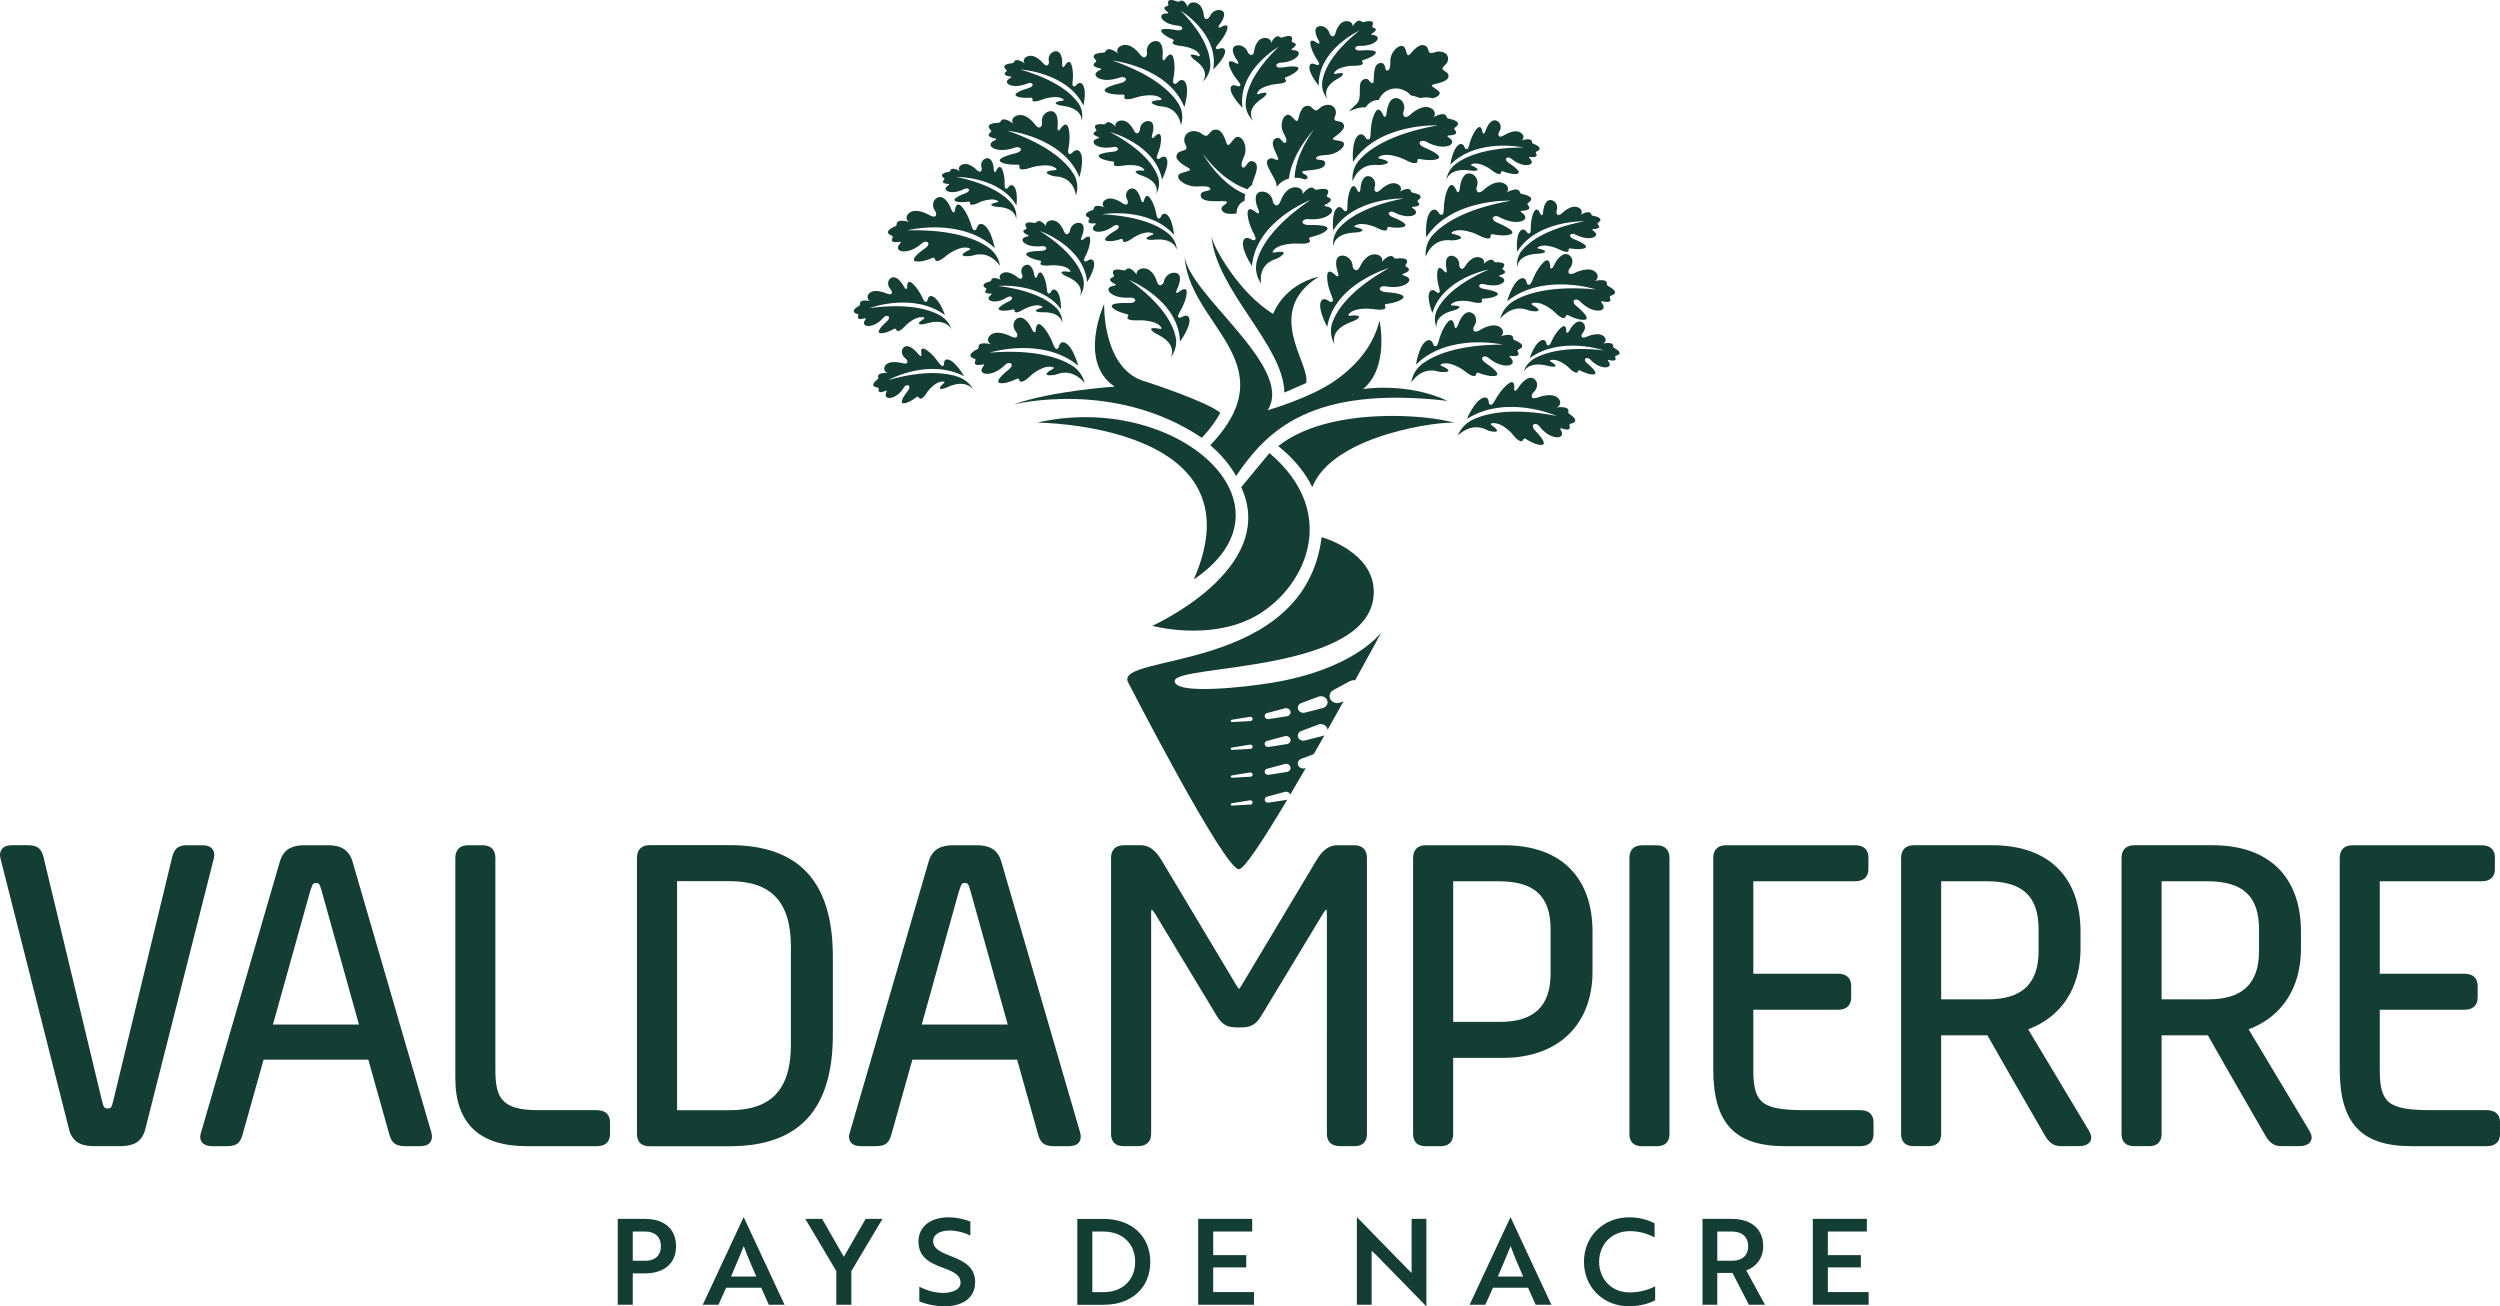 <?xml version="1.0" encoding="UTF-8"?> <svg xmlns="http://www.w3.org/2000/svg" xmlns:cc="http://creativecommons.org/ns#" xmlns:dc="http://purl.org/dc/elements/1.1/" xmlns:rdf="http://www.w3.org/1999/02/22-rdf-syntax-ns#" width="310.63mm" height="162.31mm" version="1.1" viewBox="0 0 310.63 162.31"><g transform="translate(35.874 -85.911)"><g fill="#143d33"><path d="m44.348 242.56h-1.6v-3.631h1.526c1.2 0 1.971 0.637 1.971 1.823 0 1.17-0.741 1.808-1.897 1.808m-0.089-5.201h-3.379v10.669h1.867v-3.897h1.511c2.371 0 3.868-1.215 3.868-3.378 0-2.178-1.496-3.393-3.868-3.393"></path><path d="m54.957 244.52c0.578-1.304 1.126-2.668 1.585-3.779 0.445 1.215 0.948 2.415 1.556 3.779zm1.541-7.321-5.053 10.832h1.956l0.949-2.119h4.356l0.948 2.119h1.956l-5.053-10.832z"></path><path d="m68.973 242.07-2.697-4.712h-2.089l3.853 6.49v4.179h1.867v-4.179l3.868-6.49h-2.089z"></path><path d="m82.264 241.98c-1.63-0.593-2.193-1.097-2.193-1.852 0-0.815 0.815-1.319 2.03-1.319 0.963 0 1.986 0.296 2.593 0.637v-1.748c-0.637-0.267-1.659-0.533-2.726-0.533-2.164 0-3.72 1.126-3.72 2.993 0 1.734 1.038 2.564 2.994 3.26 1.63 0.578 2.237 1.038 2.237 1.882 0 0.578-0.459 0.963-1.215 1.141-0.311 0.089-0.682 0.118-1.067 0.118-1.067-0.029-2.09-0.385-2.845-0.77v1.822c0.741 0.311 1.897 0.608 3.126 0.608 2.386 0 3.809-1.126 3.809-2.993 0-1.689-1.067-2.519-3.023-3.245"></path><path d="m101.26 246.46h-1.408v-7.528h1.363c2.43 0 3.956 1.571 3.956 3.764 0 2.208-1.526 3.764-3.912 3.764m-0.03-9.098h-3.245v10.669h3.29c3.512 0 5.779-2.164 5.779-5.335 0-3.156-2.297-5.334-5.824-5.334"></path><path d="m114.87 243.39h4.105v-1.526h-4.105v-2.934h4.845v-1.571h-6.712v10.669h6.935v-1.571h-5.068z"></path><path d="m139.52 244.07-0.519-0.504-6.223-6.372h-0.059v10.832h1.837v-6.698c0.178 0.148 0.356 0.326 0.519 0.474l6.239 6.387h0.044v-10.832h-1.837z"></path><path d="m150.24 244.52c0.578-1.304 1.126-2.668 1.586-3.779 0.445 1.215 0.949 2.415 1.555 3.779zm1.541-7.321-5.053 10.832h1.956l0.948-2.119h4.356l0.948 2.119h1.956l-5.053-10.832z"></path><path d="m162.82 242.69c0-2.148 1.541-3.808 3.837-3.808 1.333 0 2.386 0.43 3.053 0.77v-1.733c-0.445-0.252-1.585-0.756-3.127-0.756-3.26 0-5.646 2.385-5.646 5.527 0 3.156 2.386 5.527 5.601 5.527 1.586 0 2.801-0.489 3.245-0.741v-1.734c-0.667 0.341-1.748 0.756-3.171 0.756-2.253 0-3.793-1.659-3.793-3.808"></path><path d="m179.37 242.56h-1.867v-3.631h1.778c1.259 0 2.06 0.637 2.06 1.823 0 1.17-0.771 1.808-1.971 1.808m3.838-1.808c0-2.178-1.526-3.393-3.942-3.393h-3.601v10.669h1.837v-3.956h1.882l2.045 3.956h2l-2.327-4.268c1.156-0.4 2.104-1.437 2.104-3.008"></path><path d="m191.24 243.39h4.105v-1.526h-4.105v-2.934h4.846v-1.571h-6.713v10.669h6.935v-1.571h-5.068z"></path><path d="m144.91 138.47c-3.425-1.085-15.735-2.07-21.961 2.867 2.08 1.663 3.409 3.409 4.231 5.099 2.614-6.645 16.45-8.283 17.73-7.966"></path><path d="m112.45 157.91c13.76-9.281-2.156-23.421-19.46-19.491 0 0 28.007 0.119 19.46 19.491"></path><path d="m107.3 163.67s6.889 1.885 12.51-1.031c6.194-3.213 11.158-12.712 2.049-20.434l-3.509 4.236c4.695 10.192-11.049 17.229-11.049 17.229"></path><path d="m123.71 134.69 2.706-1.187c0.61-2.334-5.405-8.847 1.569-13.215-4.445 1.054-5.666 4.631-5.666 4.631-4.251-2.586-7.497-8.396-7.671-9.676 0.61 6.777 8.979 13.591 9.062 19.447"></path><path d="m114.51 141.23c1.327 1.143 2.416 2.428 3.205 3.818 3.852-5.658 9.313-11.269 26.274-9.329-5.052-2.356-10.504-1.468-10.504-1.468 3.312-2.711 2.049-8.509 2.049-8.509-0.697 2.861-2.571 5.421-5.623 7.53-3.051 2.109-8.28 3.615-8.28 3.615 3.486-5.421-10.243-14.646-10.33-19.389 0.258 8.752 13.043 13.38 3.209 23.733"></path><path d="m113.46 140.31c1.047-1.118 1.789-2.148 2.283-3.114-1.666-1.408-9.193-3.846-9.193-3.846-5.491-1.431-5.23-9.676-5.23-9.676s-3.312 7.191 1.307 10.278c0 0-7.714 0.489-12.596 2.221 0 0 12.5-3.201 23.428 4.137"></path><path d="m143.88 100.45c-0.2-0.836-1.735 0.059-1.735 0.059 5e-3 -3e-3 0.01-6e-3 0.015-9e-3 0.365-0.221 0.322-0.759-0.055-1.038-1.162-0.857-2.742 0.692-2.742 0.692-0.542 0.476-0.761 0.295-0.849 0.075-0.058-0.145-0.058-0.303-5e-3 -0.439 0.195-0.497 0.085-0.89-0.061-1.15-0.15-0.266-0.419-0.468-0.718-0.528-1.068-0.212-1.284 1.567-1.284 1.567-0.087 1.148-0.406 0.643-0.406 0.643-0.636-1.519-1.108-0.548-1.379 0.432-0.159 0.576-0.224 1.179-0.238 1.789-6e-3 0.234-0.035 0.405-0.074 0.53-0.068 0.212-0.37 0.216-0.495 9e-3 -0.558-0.93-1.078-0.245-1.078-0.245-0.751 0.832-0.537 3.194-0.537 3.194 3.197-4.872 10.516-4.543 10.516-4.543-5.885 1.046-8.53 2.984-9.67 4.234-0.665 0.729-1.014 1.702-0.895 2.728 0 0 0.676-2.274 3.062-2.042 0.319 0.031 0.637-0.013 0.937-0.093 1.047-0.282-0.358-0.633-0.358-0.633-0.647-0.108-0.469-0.266-0.19-0.383 0.316-0.133 0.675-0.169 1.034-0.134 1.008 0.099 1.806 0.474 2.126 0.646 0.137 0.074 0.277 0.143 0.422 0.199 0.916 0.356 1.044 0.1 1.011-0.141-0.018-0.138 0.11-0.238 0.252-0.211 1.349 0.259 1.932 0.092 1.932 0.092 1.559-0.266-0.732-1.277-1.406-1.556-0.147-0.061-0.284-0.15-0.387-0.271-0.187-0.22-0.127-0.354-2e-3 -0.436 0.186-0.121 0.446-0.104 0.66 0.012 2.02 1.096 3.033 0.434 3.033 0.434 0.551-0.364 0.055-0.8-0.29-1.027-0.075-0.049-0.053-0.155 0.034-0.158 1.289-0.041 1.055-0.465 0.821-0.7-0.085-0.086-0.076-0.216 0.015-0.277 1.029-0.694-0.258-1.022-0.785-1.122-0.107-0.02-0.203-0.098-0.227-0.2"></path><path d="m142.18 115.08c-0.665 0.729-1.014 1.702-0.895 2.728 0 0 0.676-2.274 3.062-2.042 0.319 0.031 0.637-0.013 0.937-0.093 1.047-0.282-0.359-0.633-0.359-0.633-0.647-0.108-0.469-0.265-0.19-0.383 0.316-0.133 0.675-0.169 1.035-0.134 1.008 0.099 1.806 0.475 2.126 0.646 0.138 0.074 0.277 0.143 0.422 0.199 0.916 0.356 1.044 0.1 1.011-0.141-0.018-0.138 0.11-0.237 0.252-0.21 1.349 0.259 1.932 0.092 1.932 0.092 1.559-0.266-0.733-1.277-1.406-1.556-0.147-0.061-0.285-0.15-0.388-0.271-0.186-0.22-0.127-0.355-2e-3 -0.436 0.186-0.121 0.447-0.104 0.661 0.012 2.02 1.096 3.033 0.434 3.033 0.434 0.551-0.365 0.055-0.8-0.29-1.027-0.075-0.05-0.053-0.155 0.033-0.158 1.29-0.041 1.056-0.465 0.821-0.701-0.086-0.085-0.076-0.216 0.015-0.277 1.029-0.693-0.258-1.022-0.785-1.121-0.107-0.02-0.202-0.098-0.227-0.2-0.2-0.836-1.735 0.059-1.735 0.059 5e-3 -3e-3 0.01-6e-3 0.015-8e-3 0.366-0.221 0.323-0.76-0.055-1.038-1.162-0.856-2.741 0.692-2.741 0.692-0.542 0.476-0.761 0.296-0.849 0.075-0.059-0.145-0.058-0.303-5e-3 -0.439 0.195-0.497 0.085-0.89-0.062-1.15-0.15-0.266-0.418-0.468-0.718-0.528-1.068-0.212-1.284 1.567-1.284 1.567-0.087 1.148-0.406 0.643-0.406 0.643-0.636-1.519-1.108-0.548-1.379 0.432-0.159 0.576-0.224 1.179-0.239 1.789-6e-3 0.235-0.035 0.406-0.074 0.53-0.068 0.212-0.37 0.217-0.495 9e-3 -0.558-0.93-1.079-0.245-1.079-0.245-0.751 0.832-0.537 3.194-0.537 3.194 3.196-4.872 10.516-4.543 10.516-4.543-5.885 1.046-8.53 2.984-9.67 4.234"></path><path d="m162.22 120.83c0.405-0.108 0.547-0.606 0.299-0.953-0.764-1.066-2.713-0.061-2.713-0.061-0.65 0.295-0.787 0.077-0.794-0.145-4e-3 -0.146 0.05-0.289 0.143-0.398 0.344-0.401 0.376-0.784 0.331-1.056-0.047-0.278-0.221-0.529-0.472-0.658-0.895-0.459-1.688 1.095-1.688 1.095-0.465 1.016-0.584 0.48-0.584 0.48-0.065-1.534-0.818-0.774-1.392 0.045-0.337 0.481-0.599 1.01-0.817 1.558-0.084 0.211-0.168 0.358-0.246 0.461-0.133 0.175-0.407 0.103-0.451-0.116-0.193-0.981-0.893-0.492-0.893-0.492-0.959 0.564-1.559 2.755-1.559 2.755 4.529-3.606 11.039-1.472 11.039-1.472-5.675-0.529-8.719 0.56-10.17 1.405-0.846 0.493-1.489 1.286-1.726 2.243 0 0 1.376-1.887 3.456-1.079 0.278 0.108 0.581 0.149 0.879 0.151 1.041 8e-3 -0.112-0.663-0.112-0.663-0.549-0.26-0.335-0.358-0.043-0.394 0.331-0.041 0.668 0.016 0.981 0.138 0.878 0.343 1.474 0.882 1.706 1.118 0.1 0.101 0.203 0.199 0.315 0.286 0.709 0.551 0.911 0.352 0.962 0.126 0.029-0.129 0.179-0.187 0.298-0.127 1.133 0.572 1.716 0.567 1.716 0.567 1.499 0.151-0.233-1.339-0.749-1.76-0.113-0.092-0.207-0.207-0.259-0.343-0.095-0.246 4e-3 -0.352 0.144-0.395 0.208-0.062 0.439 0.018 0.594 0.177 1.459 1.498 2.598 1.153 2.598 1.153 0.622-0.192 0.318-0.71 0.083-1.002-0.051-0.064 4e-3 -0.154 0.083-0.135 1.18 0.286 1.111-0.156 0.978-0.428-0.048-0.099 4e-3 -0.214 0.107-0.247 1.164-0.369 0.11-0.989-0.333-1.211-0.09-0.045-0.15-0.139-0.138-0.238 0.1-0.807-1.59-0.382-1.59-0.382 6e-3 -1e-3 0.011-3e-3 0.016-4e-3"></path><path d="m89.529 131.77c-0.523 0.414-2.281 1.881-0.779 1.75 0 0 0.582 0.013 1.726-0.545 0.12-0.059 0.269 2e-3 0.296 0.131 0.048 0.227 0.246 0.429 0.965-0.114 0.113-0.085 0.218-0.182 0.319-0.282 0.236-0.233 0.841-0.765 1.725-1.096 0.315-0.118 0.653-0.171 0.983-0.126 0.291 0.04 0.503 0.141-0.05 0.393 0 0-1.165 0.656-0.123 0.661 0.298 2e-3 0.601-0.035 0.881-0.139 2.094-0.781 3.437 1.124 3.437 1.124-0.22-0.961-0.85-1.761-1.687-2.265-1.436-0.864-4.461-1.992-10.144-1.536 0 0 6.546-2.049 11.012 1.614 0 0-0.562-2.198-1.511-2.775 0 0-0.692-0.497-0.902 0.481-0.047 0.218-0.322 0.287-0.452 0.11-0.076-0.104-0.157-0.253-0.237-0.464-0.209-0.55-0.461-1.083-0.791-1.568-0.56-0.826-1.3-1.595-1.391-0.063 0 0-0.129 0.535-0.576-0.487 0 0-0.767-1.564-1.669-1.117-0.253 0.126-0.432 0.374-0.484 0.652-0.05 0.271-0.024 0.654 0.313 1.059 0.092 0.111 0.143 0.254 0.137 0.4-0.01 0.222-0.151 0.438-0.796 0.135 0 0-1.931-1.03-2.713 0.026-0.254 0.343-0.121 0.843 0.282 0.956 0.005 1e-3 0.011 3e-3 0.016 4e-3 0 0-1.682-0.446-1.596 0.362 0.011 0.099-0.052 0.193-0.141 0.236-0.447 0.217-1.511 0.823-0.354 1.207 0.103 0.034 0.153 0.15 0.102 0.249-0.137 0.27-0.215 0.711 0.97 0.44 0.079-0.018 0.133 0.073 0.081 0.136-0.241 0.289-0.552 0.803 0.065 1.002 0 0 1.132 0.359 2.617-1.119 0.158-0.157 0.389-0.235 0.597-0.169 0.14 0.044 0.237 0.152 0.138 0.397-0.055 0.135-0.151 0.248-0.265 0.339"></path><path d="m87.836 103.13c0.08 0.015 0.08 0.117 0 0.153-0.367 0.162-0.916 0.496-0.472 0.918 0 0 0.817 0.766 2.92 0.037 0.223-0.078 0.47-0.055 0.62 0.085 0.101 0.095 0.13 0.229-0.087 0.407-0.12 0.099-0.266 0.162-0.416 0.197-0.684 0.162-3.024 0.774-1.618 1.25 0 0 0.512 0.241 1.824 0.196 0.138-5e-3 0.238 0.108 0.194 0.234-0.078 0.221-0.008 0.479 0.918 0.28 0.146-0.031 0.29-0.076 0.433-0.125 0.333-0.114 1.153-0.349 2.114-0.294 0.343 0.019 0.672 0.106 0.941 0.276 0.238 0.15 0.373 0.324-0.253 0.33 0 0-1.383 0.124-0.459 0.54 0.265 0.119 0.554 0.206 0.858 0.224 2.276 0.131 2.463 2.356 2.463 2.356 0.312-0.942 0.175-1.903-0.303-2.681-0.821-1.335-2.916-3.532-8.213-5.369 0 0 6.907 0.76 8.943 5.781 0 0 0.662-2.177 0.122-3.064 0 0-0.352-0.716-1.057 0.072-0.157 0.176-0.438 0.128-0.46-0.08-0.013-0.122-0.007-0.286 0.034-0.507 0.106-0.572 0.163-1.146 0.127-1.707-0.061-0.955-0.313-1.932-1.204-0.605 0 0-0.397 0.425-0.254-0.66 0 0 0.145-1.694-0.895-1.652-0.291 0.012-0.582 0.162-0.774 0.388-0.188 0.221-0.368 0.573-0.282 1.066 0.023 0.134-0.007 0.282-0.09 0.409-0.126 0.193-0.366 0.33-0.779-0.194 0 0-1.174-1.678-2.428-1.047-0.408 0.205-0.553 0.702-0.255 0.962 0.004 4e-3 0.008 7e-3 0.012 0.011 0 0-1.26-1.061-1.611-0.308-0.043 0.092-0.147 0.151-0.251 0.154-0.512 0.016-1.779 0.136-0.953 0.934 0.073 0.071 0.056 0.194-0.041 0.262-0.265 0.186-0.567 0.548 0.631 0.774"></path><path d="m74.939 115.2c0.1 0.04 0.142 0.158 0.085 0.254-0.157 0.262-0.265 0.699 0.937 0.491 0.081-0.014 0.128 0.08 0.071 0.14-0.261 0.276-0.609 0.772-6e-3 1.004 0 0 1.104 0.418 2.692-0.979 0.168-0.148 0.405-0.213 0.607-0.137 0.136 0.051 0.225 0.164 0.109 0.403-0.064 0.132-0.168 0.24-0.289 0.324-0.551 0.386-2.41 1.757-0.902 1.705 0 0 0.581 0.043 1.761-0.453 0.124-0.052 0.268 0.016 0.286 0.147 0.032 0.229 0.215 0.441 0.97-0.062 0.119-0.079 0.231-0.17 0.339-0.264 0.252-0.219 0.894-0.719 1.8-1.002 0.323-0.101 0.665-0.136 0.991-0.073 0.288 0.055 0.492 0.167-0.078 0.39 0 0-1.209 0.592-0.17 0.653 0.298 0.017 0.603-3e-3 0.89-0.092 2.146-0.669 3.351 1.304 3.351 1.304-0.151-0.97-0.723-1.803-1.523-2.351-1.372-0.938-4.311-2.225-10.016-2.071 0 0 6.679-1.698 10.877 2.196 0 0-0.405-2.224-1.311-2.849 0 0-0.655-0.533-0.935 0.432-0.062 0.216-0.342 0.269-0.459 0.086-0.068-0.108-0.139-0.26-0.204-0.476-0.169-0.561-0.383-1.106-0.677-1.608-0.5-0.854-1.184-1.661-1.384-0.137 0 0-0.167 0.527-0.54-0.517 0 0-0.654-1.602-1.586-1.203-0.261 0.112-0.458 0.35-0.529 0.624-0.069 0.268-0.071 0.652 0.237 1.074 0.084 0.115 0.125 0.261 0.108 0.406-0.026 0.221-0.182 0.429-0.804 0.092 0 0-1.855-1.13-2.71-0.117-0.278 0.329-0.18 0.835 0.214 0.969 0.005 2e-3 0.011 4e-3 0.016 5e-3 0 0-1.647-0.534-1.619 0.276 0.004 0.099-0.065 0.189-0.158 0.229-0.461 0.193-1.567 0.741-0.439 1.186"></path><path d="m100.88 94.421c0.08 0.015 0.08 0.117 0 0.152-0.367 0.162-0.916 0.497-0.472 0.918 0 0 0.817 0.766 2.92 0.037 0.223-0.078 0.47-0.055 0.62 0.085 0.101 0.095 0.13 0.229-0.087 0.407-0.12 0.099-0.266 0.162-0.415 0.197-0.684 0.162-3.024 0.774-1.619 1.249 0 0 0.512 0.241 1.824 0.196 0.138-0.005 0.238 0.108 0.194 0.234-0.078 0.221-8e-3 0.479 0.918 0.28 0.146-0.031 0.29-0.076 0.433-0.125 0.333-0.114 1.153-0.349 2.114-0.294 0.343 0.019 0.672 0.105 0.941 0.276 0.238 0.151 0.373 0.324-0.253 0.33 0 0-1.383 0.124-0.459 0.54 0.265 0.119 0.554 0.206 0.858 0.224 2.276 0.131 2.463 2.356 2.463 2.356 0.312-0.941 0.175-1.902-0.303-2.681-0.821-1.335-2.916-3.532-8.213-5.369 0 0 6.907 0.76 8.943 5.781 0 0 0.662-2.177 0.122-3.065 0 0-0.352-0.715-1.056 0.072-0.157 0.176-0.439 0.128-0.461-0.08-0.013-0.123-6e-3 -0.286 0.034-0.507 0.106-0.572 0.163-1.146 0.127-1.707-0.061-0.955-0.313-1.932-1.205-0.605 0 0-0.397 0.425-0.254-0.66 0 0 0.145-1.694-0.895-1.652-0.291 0.012-0.582 0.162-0.774 0.388-0.188 0.221-0.368 0.573-0.282 1.066 0.023 0.135-7e-3 0.283-0.09 0.41-0.126 0.193-0.366 0.33-0.779-0.194 0 0-1.174-1.678-2.428-1.047-0.408 0.205-0.553 0.702-0.255 0.962 4e-3 0.004 8e-3 0.007 0.012 0.01 0 0-1.26-1.061-1.611-0.308-0.043 0.092-0.147 0.151-0.251 0.155-0.512 0.016-1.779 0.135-0.953 0.934 0.073 0.071 0.056 0.194-0.041 0.262-0.265 0.186-0.567 0.548 0.631 0.774"></path><path d="m146.57 132.35c0.773 0.483 0.949 0.266 0.972 0.036 0.013-0.131 0.155-0.203 0.281-0.154 1.198 0.464 1.777 0.406 1.777 0.406 1.509 0.012-0.398-1.31-0.962-1.681-0.123-0.081-0.232-0.187-0.3-0.317-0.125-0.236-0.04-0.351 0.095-0.406 0.2-0.082 0.439-0.023 0.612 0.121 1.636 1.354 2.725 0.907 2.725 0.907 0.594-0.248 0.229-0.735-0.042-1.003-0.059-0.059-0.015-0.153 0.066-0.141 1.209 0.175 1.085-0.258 0.919-0.516-0.06-0.094-0.023-0.213 0.075-0.255 1.112-0.474-0.012-0.993-0.48-1.174-0.095-0.036-0.167-0.125-0.167-0.224 0-0.811-1.627-0.233-1.627-0.233l0.015-6e-3c0.389-0.145 0.468-0.653 0.179-0.975-0.891-0.989-2.705 0.189-2.705 0.189-0.61 0.353-0.773 0.149-0.807-0.071-0.022-0.144 0.013-0.291 0.093-0.409 0.292-0.43 0.277-0.814 0.198-1.08-0.08-0.272-0.285-0.505-0.551-0.61-0.947-0.374-1.543 1.245-1.543 1.245-0.336 1.053-0.521 0.531-0.521 0.531-0.254-1.519-0.909-0.694-1.378 0.173-0.276 0.51-0.471 1.06-0.62 1.625-0.057 0.217-0.122 0.371-0.187 0.481-0.11 0.187-0.392 0.14-0.462-0.074-0.313-0.957-0.949-0.407-0.949-0.407-0.884 0.649-1.209 2.883-1.209 2.883 4.057-4.003 10.794-2.483 10.794-2.483-5.708-2e-3 -8.6 1.362-9.938 2.336-0.78 0.568-1.322 1.416-1.439 2.39 0 0 1.135-2.003 3.303-1.392 0.29 0.082 0.596 0.094 0.893 0.069 1.036-0.088-0.193-0.648-0.193-0.648-0.578-0.207-0.378-0.325-0.092-0.388 0.324-0.071 0.666-0.045 0.992 0.047 0.915 0.259 1.574 0.741 1.835 0.954 0.111 0.091 0.226 0.179 0.348 0.255"></path><path d="m159.27 138.56c1.205-0.252 0.24-0.972-0.17-1.236-0.083-0.054-0.131-0.153-0.105-0.25 0.206-0.792-1.528-0.536-1.528-0.536 5e-3 -7.1e-4 0.011-2e-3 0.017-2e-3 0.416-0.068 0.623-0.548 0.422-0.917-0.618-1.135-2.686-0.329-2.686-0.329-0.685 0.229-0.793-1e-3 -0.769-0.222 0.015-0.145 0.087-0.282 0.195-0.381 0.395-0.365 0.477-0.742 0.468-1.016-9e-3 -0.28-0.15-0.547-0.382-0.7-0.828-0.545-1.822 0.921-1.822 0.921-0.596 0.964-0.643 0.419-0.643 0.419 0.138-1.53-0.711-0.849-1.389-0.093-0.399 0.445-0.728 0.945-1.018 1.468-0.111 0.201-0.213 0.339-0.305 0.434-0.155 0.161-0.418 0.062-0.432-0.16-0.062-0.993-0.823-0.577-0.823-0.577-1.027 0.466-1.912 2.583-1.912 2.583 4.976-3.135 11.161-0.374 11.161-0.374-5.568-1.085-8.736-0.303-10.289 0.393-0.906 0.406-1.65 1.13-2.011 2.058 0 0 1.616-1.739 3.576-0.731 0.262 0.135 0.557 0.205 0.853 0.236 1.033 0.11-0.024-0.669-0.024-0.669-0.51-0.312-0.285-0.388 9e-3 -0.396 0.334-8e-3 0.661 0.082 0.956 0.234 0.827 0.427 1.347 1.022 1.547 1.279 0.086 0.11 0.175 0.217 0.275 0.315 0.631 0.618 0.858 0.44 0.939 0.22 0.046-0.125 0.203-0.169 0.313-0.097 1.051 0.681 1.631 0.733 1.631 0.733 1.47 0.297-0.055-1.353-0.512-1.822-0.1-0.103-0.178-0.226-0.212-0.366-0.061-0.254 0.051-0.35 0.196-0.378 0.216-0.042 0.434 0.061 0.566 0.234 1.252 1.632 2.429 1.402 2.429 1.402 0.642-0.129 0.41-0.673 0.214-0.987-0.043-0.068 0.025-0.152 0.1-0.126 1.135 0.401 1.124-0.045 1.028-0.328-0.035-0.103 0.032-0.213 0.139-0.235"></path><path d="m144.33 106.37c3.394-3.388 9.075-2.136 9.075-2.136-4.807 0.022-7.234 1.183-8.355 2.009-0.654 0.482-1.105 1.198-1.198 2.018 0 0 0.321-1.495 2.773-1.186 0.254 0.032 0.502 0.077 0.752 0.054 0.872-0.079-0.166-0.545-0.166-0.545-0.488-0.172-0.32-0.272-0.08-0.326 0.272-0.061 0.561-0.041 0.836 0.035 0.772 0.215 1.33 0.618 1.55 0.796 0.095 0.076 0.192 0.15 0.295 0.213 0.654 0.404 0.801 0.22 0.819 0.026 0.011-0.11 0.129-0.171 0.236-0.131 1.012 0.386 1.499 0.334 1.499 0.334 1.271 4e-3 -0.342-1.101-0.82-1.411-0.104-0.068-0.196-0.156-0.255-0.265-0.106-0.198-0.035-0.295 0.078-0.342 0.168-0.07 0.369-0.021 0.516 0.1 1.386 1.133 2.3 0.752 2.3 0.752 0.499-0.211 0.188-0.62-0.041-0.845-0.05-0.049-0.013-0.129 0.055-0.119 1.019 0.143 0.913-0.221 0.771-0.438-0.051-0.079-0.021-0.18 0.062-0.216 0.933-0.404-0.016-0.836-0.411-0.986-0.08-0.03-0.141-0.104-0.141-0.188-5e-3 -0.683-1.372-0.189-1.372-0.189 4e-3 -2e-3 8e-3 -3e-3 0.013-5e-3 0.327-0.124 0.391-0.552 0.145-0.822-0.756-0.829-2.276 0.171-2.276 0.171-0.511 0.3-0.651 0.128-0.68-0.056-0.019-0.122 0.01-0.246 0.076-0.345 0.244-0.364 0.229-0.687 0.161-0.91-0.07-0.229-0.243-0.424-0.467-0.512-0.799-0.311-1.293 1.054-1.293 1.054-0.277 0.888-0.436 0.449-0.436 0.449-0.222-1.278-0.769-0.58-1.16 0.152-0.229 0.43-0.391 0.894-0.513 1.371-0.047 0.183-0.101 0.314-0.155 0.406-0.092 0.157-0.33 0.12-0.39-0.06-0.269-0.805-0.802-0.339-0.802-0.339-0.74 0.551-1.002 2.433-1.002 2.433"></path><path d="m133.04 89.712c-3.54 2.808-4.434 5.078-4.621 6.34-0.109 0.736 0.115 1.529 0.684 2.19 0 0-0.926-1.293 1.13-2.489 0.213-0.124 0.431-0.235 0.599-0.397 0.584-0.565-0.548-0.307-0.548-0.307-0.495 0.156-0.448-0.016-0.313-0.195 0.153-0.204 0.383-0.356 0.646-0.46 0.739-0.29 1.465-0.315 1.767-0.311 0.129 0.002 0.258-3.52e-4 0.384-0.013 0.798-0.081 0.764-0.302 0.627-0.456-0.078-0.088-0.038-0.202 0.072-0.234 1.049-0.302 1.369-0.623 1.369-0.623 0.943-0.736-1.111-0.616-1.705-0.568-0.13 0.011-0.267-0.002-0.395-0.049-0.233-0.085-0.256-0.198-0.209-0.298 0.07-0.149 0.257-0.23 0.459-0.226 1.908 0.035 2.288-0.779 2.288-0.779 0.205-0.446-0.343-0.568-0.688-0.601-0.075-0.007-0.11-0.088-0.053-0.12 0.866-0.486 0.503-0.694 0.23-0.772-0.1-0.028-0.155-0.121-0.122-0.196 0.376-0.841-0.663-0.61-1.072-0.491-0.083 0.024-0.186 0.005-0.251-0.057-0.536-0.503-1.163 0.657-1.163 0.657 2e-3 -0.004 4e-3 -0.007 6e-3 -0.011 0.146-0.282-0.14-0.636-0.532-0.693-1.205-0.175-1.552 1.448-1.552 1.448-0.145 0.519-0.381 0.473-0.547 0.353-0.109-0.079-0.184-0.187-0.212-0.3-0.103-0.411-0.365-0.641-0.59-0.768-0.229-0.129-0.51-0.173-0.744-0.107-0.834 0.234-0.136 1.531-0.136 1.531 0.486 0.819 0.027 0.586 0.027 0.586-1.159-0.816-1.021 0.018-0.74 0.786 0.165 0.452 0.407 0.889 0.687 1.313 0.108 0.163 0.169 0.29 0.201 0.39 0.054 0.17-0.151 0.28-0.335 0.182-0.826-0.44-0.857 0.215-0.857 0.215-0.119 0.838 1.152 2.383 1.152 2.383-0.126-4.479 5.054-6.853 5.054-6.853"></path><path d="m129.09 121c0.09 0.57 0.275 1.137 0.509 1.695 0.09 0.214 0.133 0.378 0.147 0.503 0.025 0.213-0.247 0.308-0.445 0.158-0.884-0.674-1.078 0.105-1.078 0.105-0.343 0.982 0.81 3.059 0.81 3.059 0.921-5.388 7.693-7.306 7.693-7.306-4.912 2.732-6.525 5.291-7.051 6.77-0.307 0.863-0.229 1.851 0.296 2.745 0 0-0.8-1.714 1.948-2.78 0.285-0.11 0.573-0.205 0.812-0.369 0.835-0.572-0.582-0.465-0.582-0.465-0.63 0.098-0.533-0.099-0.328-0.29 0.232-0.216 0.544-0.358 0.884-0.435 0.954-0.216 1.83-0.116 2.191-0.058 0.154 0.025 0.309 0.046 0.463 0.053 0.975 0.045 0.987-0.226 0.86-0.435-0.073-0.119 3e-3 -0.249 0.143-0.267 1.329-0.174 1.789-0.502 1.789-0.502 1.306-0.713-1.183-0.937-1.907-0.985-0.158-0.011-0.319-0.05-0.461-0.129-0.259-0.143-0.259-0.283-0.179-0.395 0.119-0.166 0.363-0.229 0.604-0.189 2.277 0.382 2.927-0.525 2.927-0.525 0.352-0.497-0.275-0.742-0.68-0.844-0.088-0.022-0.111-0.125-0.034-0.153 1.153-0.428 0.768-0.742 0.46-0.884-0.113-0.052-0.157-0.173-0.099-0.256 0.652-0.941-0.648-0.849-1.167-0.78-0.105 0.014-0.223-0.028-0.287-0.113-0.521-0.698-1.55 0.579-1.55 0.579 4e-3 -4e-3 6e-3 -8e-3 0.01-0.012 0.242-0.311-0.016-0.786-0.471-0.924-1.402-0.425-2.206 1.458-2.206 1.458-0.298 0.596-0.57 0.499-0.74 0.326-0.112-0.114-0.176-0.258-0.183-0.397-0.025-0.51-0.284-0.834-0.522-1.025-0.244-0.195-0.57-0.298-0.865-0.261-1.055 0.132-0.529 1.81-0.529 1.81 0.387 1.067-0.108 0.706-0.108 0.706-1.193-1.185-1.228-0.162-1.075 0.809"></path><path d="m102.67 121.38c-0.396 0.056-1.022 0.226-0.754 0.731 0 0 0.496 0.921 2.699 0.782 0.233-0.015 0.455 0.069 0.546 0.237 0.061 0.114 0.042 0.246-0.221 0.356-0.145 0.061-0.302 0.082-0.453 0.076-0.691-0.024-3.074-0.056-1.932 0.746 0 0 0.393 0.355 1.627 0.649 0.129 0.031 0.184 0.161 0.1 0.266-0.148 0.185-0.172 0.442 0.756 0.495 0.146 8e-3 0.295 4e-3 0.445-5e-3 0.348-0.02 1.19-0.028 2.064 0.268 0.312 0.106 0.587 0.271 0.779 0.498 0.169 0.201 0.235 0.396-0.348 0.242 0 0-1.326-0.24-0.611 0.383 0.205 0.178 0.465 0.296 0.72 0.428 2.46 1.276 1.479 2.819 1.479 2.819 0.613-0.794 0.816-1.722 0.639-2.567-0.303-1.45-1.494-4.027-5.782-7.09 0 0 6.153 2.475 6.319 7.66 0 0 1.362-1.852 1.166-2.814 0 0-0.082-0.755-1.006-0.204-0.206 0.123-0.451 6e-3 -0.4-0.193 0.03-0.117 0.092-0.268 0.206-0.461 0.295-0.504 0.544-1.022 0.703-1.553 0.271-0.903 0.373-1.874-0.911-0.87 0 0-0.515 0.293-0.01-0.679 0 0 0.717-1.536-0.263-1.763-0.275-0.064-0.597 1e-3 -0.853 0.162-0.25 0.157-0.538 0.437-0.628 0.918-0.025 0.131-0.104 0.261-0.225 0.357-0.183 0.147-0.453 0.213-0.657-0.38 0 0-0.514-1.859-1.895-1.594-0.449 0.086-0.755 0.51-0.567 0.828 2e-3 4e-3 5e-3 8e-3 7e-3 0.013 0 0-0.806-1.308-1.39-0.699-0.072 0.075-0.189 0.102-0.286 0.079-0.482-0.116-1.699-0.33-1.205 0.623 0.044 0.084-0.015 0.194-0.127 0.232-0.31 0.104-0.715 0.363 0.32 0.881 0.069 0.034 0.034 0.129-0.052 0.141"></path><path d="m89.166 94.59c0.066 0.056 0.058 0.161-0.019 0.222-0.212 0.168-0.446 0.484 0.574 0.624 0.068 0.009 0.074 0.095 0.009 0.128-0.3 0.151-0.743 0.456-0.345 0.791 0 0 0.73 0.61 2.457-0.092 0.183-0.074 0.392-0.066 0.526 0.046 0.09 0.075 0.122 0.186-0.05 0.346-0.095 0.088-0.214 0.147-0.338 0.183-0.566 0.165-2.499 0.778-1.29 1.119 0 0 0.444 0.181 1.544 0.088 0.116-0.01 0.206 0.08 0.176 0.188-0.053 0.189 0.02 0.403 0.787 0.197 0.121-0.032 0.24-0.076 0.357-0.123 0.273-0.11 0.949-0.341 1.761-0.336 0.289 0.001 0.57 0.06 0.806 0.192 0.208 0.116 0.332 0.256-0.194 0.288 0 0-1.155 0.162-0.355 0.473 0.229 0.089 0.481 0.114 0.734 0.152 2.441 0.37 2.204 1.876 2.204 1.876 0.209-0.804 0.04-1.607-0.406-2.241-0.766-1.088-2.651-2.847-7.208-4.167 0 0 5.849 0.347 7.845 4.483 0 0 0.433-1.858-0.07-2.581 0 0-0.337-0.587-0.884 0.105-0.122 0.155-0.361 0.126-0.392-0.048-0.018-0.103-0.022-0.241 0-0.427 0.056-0.485 0.072-0.97 0.009-1.441-0.105-0.801-0.373-1.611-1.047-0.458 0 0-0.31 0.374-0.251-0.545 0 0 0.026-1.43-0.846-1.351-0.244 0.022-0.48 0.161-0.629 0.359-0.145 0.194-0.277 0.497-0.177 0.908 0.027 0.112 0.009 0.238-0.053 0.348-0.095 0.168-0.289 0.293-0.666-0.13 0 0-1.082-1.361-2.1-0.778-0.331 0.19-0.425 0.613-0.159 0.82 0.004 0.003 0.007 0.005 0.011 0.008 0 0-1.12-0.839-1.372-0.191-0.031 0.079-0.115 0.133-0.202 0.14-0.43 0.036-1.488 0.189-0.748 0.826"></path><path d="m81.253 133.65s-0.812 0.728 0.044 0.563c0.245-0.048 0.464-0.158 0.693-0.259 2.211-0.969 3.066 0.36 3.066 0.36-0.391-0.752-1.083-1.306-1.881-1.583-1.368-0.474-4.097-0.905-8.661 0.398 0 0 4.922-2.752 9.39-0.476 0 0-0.943-1.711-1.848-2.029 0 0-0.677-0.295-0.635 0.542 0.009 0.187-0.202 0.288-0.347 0.164-0.085-0.073-0.184-0.181-0.297-0.342-0.292-0.418-0.616-0.814-0.992-1.158-0.64-0.586-1.416-1.096-1.155 0.176 0 0 0.012 0.46-0.579-0.306 0 0-0.972-1.159-1.614-0.643-0.18 0.145-0.273 0.378-0.254 0.613 0.018 0.231 0.123 0.541 0.489 0.819 0.1 0.075 0.173 0.185 0.2 0.306 0.04 0.183-0.028 0.384-0.624 0.241 0 0-1.81-0.529-2.221 0.465-0.133 0.324 0.086 0.712 0.441 0.739 0.005 3.5e-4 0.009 7e-4 0.014 7e-4 0 0-1.478-0.091-1.23 0.558 0.03 0.079 0 0.167-0.065 0.217-0.319 0.251-1.06 0.923-0.026 1.048 0.092 0.011 0.158 0.098 0.139 0.187-0.054 0.244-0.021 0.619 0.893 0.202 0.061-0.028 0.126 0.038 0.096 0.098-0.134 0.276-0.278 0.75 0.273 0.812 0 0 1.008 0.109 1.903-1.347 0.095-0.154 0.268-0.256 0.452-0.236 0.124 0.013 0.227 0.086 0.2 0.303-0.015 0.12-0.069 0.229-0.143 0.322-0.338 0.425-1.459 1.917-0.256 1.563 0 0 0.481-0.085 1.297-0.73 0.086-0.068 0.221-0.043 0.272 0.059 0.089 0.178 0.296 0.312 0.767-0.251 0.074-0.088 0.139-0.185 0.2-0.283 0.143-0.229 0.522-0.765 1.175-1.181 0.233-0.149 0.499-0.247 0.779-0.264 0.247-0.015 0.443 0.034 0.045 0.331"></path><path d="m70.669 124.92c0.088 0.024 0.138 0.119 0.101 0.204-0.099 0.233-0.138 0.607 0.842 0.326 0.065-0.019 0.116 0.055 0.076 0.11-0.185 0.254-0.416 0.7 0.116 0.84 0 0 0.974 0.25 2.132-1.06 0.122-0.139 0.313-0.214 0.491-0.169 0.12 0.031 0.208 0.117 0.14 0.327-0.038 0.116-0.112 0.216-0.202 0.297-0.414 0.372-1.803 1.685-0.549 1.506 0 0 0.491-0.016 1.417-0.537 0.097-0.054 0.226-0.011 0.257 0.097 0.054 0.189 0.233 0.35 0.804-0.139 0.09-0.077 0.172-0.163 0.251-0.251 0.184-0.206 0.66-0.681 1.383-0.999 0.258-0.113 0.539-0.173 0.819-0.15 0.247 0.02 0.431 0.095-0.018 0.333 0 0-0.939 0.604-0.064 0.561 0.251-0.012 0.488-0.091 0.733-0.157 2.364-0.643 2.957 0.788 2.957 0.788-0.243-0.797-0.822-1.442-1.556-1.827-1.259-0.661-3.87-1.472-8.619-0.831 0 0 5.377-2.019 9.354 0.857 0 0-0.606-1.822-1.439-2.263 0 0-0.612-0.387-0.729 0.445-0.026 0.186-0.253 0.256-0.373 0.113-0.071-0.084-0.148-0.205-0.228-0.379-0.209-0.453-0.454-0.889-0.76-1.282-0.521-0.669-1.19-1.282-1.173 0.01 0 0-0.075 0.456-0.513-0.383 0 0-0.739-1.28-1.471-0.863-0.205 0.117-0.34 0.334-0.367 0.569-0.026 0.23 0.019 0.551 0.327 0.877 0.084 0.089 0.135 0.207 0.139 0.33 0.005 0.187-0.101 0.375-0.661 0.15 0 0-1.686-0.778-2.279 0.145-0.193 0.3-0.05 0.714 0.295 0.791 0.005 1e-3 0.009 2e-3 0.014 3e-3 0 0-1.441-0.299-1.319 0.376 0.015 0.083-0.032 0.164-0.105 0.205-0.363 0.202-1.22 0.76-0.224 1.03"></path><path d="m91.852 115.27c-0.339 0.065-0.869 0.237-0.61 0.662 0 0 0.479 0.774 2.372 0.563 0.2-0.023 0.397 0.041 0.484 0.182 0.059 0.095 0.05 0.21-0.17 0.316-0.122 0.059-0.256 0.083-0.387 0.085-0.597 7e-3 -2.654 0.079-1.625 0.723 0 0 0.358 0.29 1.439 0.493 0.114 0.021 0.168 0.131 0.101 0.225-0.117 0.166-0.124 0.389 0.68 0.396 0.127 1e-3 0.255-9e-3 0.383-0.023 0.3-0.032 1.025-0.073 1.795 0.146 0.275 0.078 0.521 0.209 0.7 0.397 0.157 0.166 0.225 0.332-0.287 0.223 0 0-1.157-0.152-0.506 0.356 0.187 0.145 0.417 0.236 0.645 0.339 2.192 0.999 1.432 2.37 1.432 2.37 0.485-0.71 0.609-1.519 0.409-2.241-0.342-1.238-1.512-3.412-5.38-5.876 0 0 5.444 1.881 5.875 6.345 0 0 1.072-1.653 0.849-2.475 0 0-0.112-0.648-0.878-0.134-0.171 0.115-0.389 0.024-0.356-0.15 0.019-0.102 0.065-0.235 0.151-0.407 0.226-0.447 0.413-0.904 0.521-1.369 0.184-0.79 0.218-1.632-0.834-0.713 0 0-0.428 0.274-0.046-0.585 0 0 0.533-1.354-0.325-1.51-0.241-0.044-0.514 0.026-0.726 0.175-0.207 0.146-0.44 0.4-0.491 0.817-0.014 0.114-0.075 0.229-0.174 0.318-0.15 0.134-0.379 0.202-0.588-0.301 0 0-0.546-1.582-1.723-1.297-0.382 0.093-0.623 0.471-0.443 0.738 0.003 4e-3 0.005 7e-3 0.007 0.011 0 0-0.768-1.095-1.238-0.545-0.058 0.067-0.157 0.096-0.242 0.08-0.422-0.08-1.484-0.214-1.005 0.587 0.043 0.071-0.001 0.168-0.097 0.206-0.262 0.103-0.597 0.343 0.324 0.746 0.062 0.027 0.037 0.11-0.037 0.125"></path><path d="m81.427 108.05c0.064 0.047 0.066 0.14 0.002 0.2-0.177 0.164-0.359 0.465 0.57 0.525 0.062 4e-3 0.075 0.081 0.019 0.115-0.256 0.156-0.628 0.458-0.242 0.734 0 0 0.71 0.501 2.202-0.242 0.158-0.079 0.347-0.085 0.477 7e-3 0.088 0.062 0.126 0.16-0.015 0.315-0.078 0.085-0.18 0.146-0.288 0.186-0.495 0.185-2.18 0.861-1.064 1.09 0 0 0.415 0.134 1.397-0.021 0.103-0.016 0.193 0.059 0.175 0.158-0.031 0.173 0.053 0.361 0.725 0.126 0.106-0.037 0.209-0.084 0.31-0.134 0.236-0.116 0.824-0.368 1.554-0.416 0.261-0.017 0.519 0.018 0.742 0.121 0.198 0.091 0.321 0.209-0.149 0.272 0 0-1.025 0.221-0.279 0.448 0.214 0.065 0.442 0.071 0.673 0.089 2.227 0.175 2.145 1.545 2.145 1.545 0.118-0.737-0.103-1.447-0.56-1.989-0.782-0.929-2.63-2.389-6.843-3.282 0 0 5.291-0.066 7.444 3.525 0 0 0.229-1.699-0.287-2.317 0 0-0.353-0.506-0.786 0.151-0.097 0.147-0.314 0.137-0.356-0.018-0.025-0.091-0.041-0.215-0.037-0.385 0.009-0.44-0.019-0.877-0.116-1.296-0.164-0.713-0.474-1.425-0.981-0.344 0 0-0.246 0.357-0.273-0.473 0 0-0.1-1.288-0.877-1.16-0.218 0.036-0.418 0.176-0.535 0.364-0.114 0.184-0.206 0.465-0.08 0.828 0.034 0.099 0.029 0.213-0.017 0.316-0.071 0.157-0.235 0.282-0.61-0.074 0 0-1.091-1.154-1.956-0.564-0.281 0.192-0.329 0.579-0.073 0.748 0.004 2e-3 0.007 4e-3 0.01 6e-3 0 0-1.079-0.682-1.25-0.083-0.021 0.073-0.092 0.127-0.17 0.139-0.383 0.06-1.322 0.266-0.601 0.791"></path><path d="m87.291 120.73c-0.013 0.075-0.078 0.134-0.153 0.153-0.375 0.091-1.286 0.376-0.51 0.838 0.069 0.041 0.082 0.134 0.024 0.199-0.157 0.178-0.306 0.492 0.626 0.474 0.062-1e-3 0.084 0.074 0.032 0.113-0.237 0.176-0.574 0.509-0.158 0.751 0 0 0.762 0.44 2.165-0.425 0.149-0.091 0.335-0.113 0.475-0.033 0.094 0.054 0.144 0.149 0.02 0.314-0.068 0.091-0.163 0.161-0.266 0.21-0.471 0.225-2.073 1.039-0.937 1.173 0 0 0.428 0.099 1.388-0.137 0.101-0.025 0.198 0.043 0.192 0.143-0.011 0.175 0.093 0.355 0.736 0.065 0.101-0.046 0.199-0.101 0.294-0.159 0.222-0.135 0.779-0.436 1.5-0.544 0.257-0.039 0.518-0.026 0.752 0.059 0.207 0.074 0.342 0.181-0.118 0.283 0 0-0.996 0.305-0.227 0.47 0.22 0.047 0.448 0.034 0.68 0.033 2.237-0.012 2.308 1.359 2.308 1.359 0.036-0.743-0.265-1.432-0.779-1.933-0.883-0.859-2.885-2.158-7.178-2.696 0 0 5.259-0.507 7.803 2.888 0 0 0.038-1.71-0.545-2.283 0 0-0.409-0.474-0.765 0.217-0.08 0.154-0.297 0.162-0.357 0.012-0.035-0.088-0.064-0.211-0.08-0.38-0.041-0.439-0.117-0.871-0.26-1.281-0.243-0.696-0.631-1.379-1.015-0.26 0 0-0.205 0.375-0.325-0.449 0 0-0.243-1.274-1.003-1.082-0.213 0.054-0.397 0.21-0.492 0.407-0.093 0.192-0.153 0.48 0.012 0.831 0.045 0.096 0.053 0.21 0.019 0.316-0.053 0.162-0.203 0.3-0.616-0.023 0 0-1.215-1.058-2.01-0.398-0.259 0.214-0.263 0.604 0.011 0.75 0.004 2e-3 0.007 4e-3 0.011 6e-3 0 0-1.15-0.588-1.253 0.021"></path><path d="m99.415 112.97c0.08 0.04 0.105 0.142 0.049 0.218-0.154 0.21-0.284 0.568 0.743 0.473 0.068-6e-3 0.101 0.075 0.047 0.122-0.243 0.214-0.578 0.608-0.093 0.842 0 0 0.89 0.423 2.343-0.645 0.154-0.113 0.358-0.152 0.521-0.075 0.11 0.052 0.175 0.153 0.056 0.345-0.065 0.107-0.162 0.19-0.271 0.253-0.496 0.287-2.176 1.316-0.906 1.371 0 0 0.483 0.074 1.517-0.265 0.109-0.036 0.224 0.031 0.227 0.142 6e-3 0.194 0.142 0.384 0.82 0.011 0.107-0.059 0.208-0.127 0.307-0.199 0.231-0.168 0.812-0.544 1.597-0.723 0.28-0.064 0.569-0.07 0.837 3e-3 0.236 0.066 0.398 0.172-0.1 0.322 0 0-1.066 0.418-0.199 0.537 0.248 0.034 0.498 1e-3 0.754-0.019 2.468-0.195 2.696 1.313 2.696 1.313-0.042-0.824-0.448-1.56-1.071-2.071-1.068-0.877-3.421-2.148-8.219-2.392 0 0 5.751-0.988 8.93 2.552 0 0-0.145-1.891-0.85-2.475 0 0-0.503-0.49-0.821 0.301-0.071 0.177-0.31 0.204-0.393 0.042-0.048-0.095-0.094-0.227-0.129-0.412-0.093-0.481-0.225-0.953-0.427-1.393-0.345-0.749-0.848-1.47-1.149-0.205 0 0-0.186 0.431-0.407-0.468 0 0-0.408-1.386-1.225-1.113-0.229 0.077-0.415 0.264-0.498 0.489-0.082 0.22-0.116 0.542 0.104 0.917 0.06 0.102 0.082 0.227 0.055 0.348-0.041 0.183-0.19 0.348-0.683 0.025 0 0-1.456-1.069-2.262-0.276-0.262 0.258-0.224 0.689 0.094 0.827 4e-3 2e-3 8e-3 4e-3 0.013 5e-3 0 0-1.335-0.556-1.381 0.126-6e-3 0.083-0.071 0.155-0.153 0.181-0.404 0.132-1.379 0.519-0.472 0.966"></path><path d="m100.63 103.08c-0.331 0.09-0.842 0.3-0.542 0.704 0 0 0.553 0.736 2.418 0.387 0.198-0.037 0.399 0.012 0.501 0.146 0.068 0.091 0.07 0.206-0.139 0.327-0.116 0.067-0.247 0.102-0.377 0.113-0.594 0.051-2.637 0.273-1.548 0.84 0 0 0.385 0.262 1.482 0.386 0.115 0.013 0.18 0.118 0.123 0.217-0.101 0.174-0.085 0.397 0.716 0.344 0.126-8e-3 0.253-0.028 0.38-0.051 0.295-0.054 1.014-0.149 1.803 0.014 0.282 0.058 0.54 0.17 0.736 0.344 0.173 0.154 0.256 0.314-0.264 0.243 0 0-1.168-0.066-0.469 0.392 0.2 0.131 0.439 0.204 0.676 0.29 2.283 0.834 1.659 2.256 1.659 2.256 0.413-0.743 0.457-1.558 0.187-2.262-0.463-1.209-1.842-3.289-5.939-5.46 0 0 5.609 1.474 6.478 5.891 0 0 0.906-1.726 0.603-2.529 0 0-0.175-0.637-0.889-0.07-0.159 0.127-0.385 0.053-0.369-0.123 0.01-0.103 0.042-0.239 0.111-0.417 0.181-0.462 0.322-0.931 0.384-1.402 0.105-0.801 0.056-1.642-0.901-0.649 0 0-0.399 0.304-0.103-0.58 0 0 0.398-1.389-0.472-1.48-0.244-0.026-0.51 0.064-0.707 0.228-0.192 0.161-0.399 0.43-0.409 0.851-2e-3 0.115-0.052 0.234-0.141 0.329-0.137 0.145-0.358 0.229-0.616-0.256 0 0-0.7-1.536-1.844-1.165-0.372 0.12-0.574 0.515-0.369 0.767 2e-3 4e-3 5e-3 7e-3 8e-3 0.01 0 0-0.873-1.034-1.287-0.452-0.051 0.071-0.147 0.107-0.234 0.097-0.428-0.049-1.5-0.104-0.944 0.659 0.049 0.068 0.015 0.168-0.076 0.212-0.251 0.122-0.561 0.386 0.397 0.72 0.064 0.022 0.048 0.107-0.025 0.127"></path><path d="m110.77 89.657c-0.134 0.033-0.271 0.031-0.399 0.007-0.584-0.109-2.606-0.441-1.772 0.387 0 0 0.273 0.352 1.273 0.761 0.105 0.043 0.129 0.161 0.04 0.24-0.158 0.139-0.222 0.354 0.558 0.518 0.123 0.026 0.251 0.041 0.38 0.053 0.3 0.028 1.017 0.128 1.711 0.493 0.247 0.13 0.453 0.305 0.578 0.523 0.11 0.192 0.132 0.367-0.338 0.161 0 0-1.088-0.373-0.586 0.248 0.144 0.178 0.345 0.311 0.539 0.456 1.875 1.401 0.775 2.588 0.775 2.588 0.658-0.597 0.99-1.361 0.984-2.103-0.01-1.273-0.581-3.619-3.706-6.774 0 0 4.812 2.894 4.065 7.327 0 0 1.477-1.402 1.475-2.246 0 0 0.06-0.653-0.821-0.302-0.196 0.078-0.385-0.052-0.307-0.215 0.045-0.096 0.125-0.216 0.254-0.367 0.337-0.392 0.638-0.8 0.865-1.232 0.386-0.734 0.639-1.547-0.626-0.857 0 0-0.488 0.184 0.108-0.579 0 0 0.873-1.215 0.078-1.534-0.223-0.089-0.508-0.075-0.754 0.029-0.24 0.102-0.533 0.303-0.692 0.701-0.043 0.108-0.133 0.208-0.252 0.276-0.181 0.102-0.422 0.123-0.494-0.408 0 0-0.119-1.647-1.339-1.599-0.397 0.016-0.73 0.338-0.624 0.632 1e-3 0.004 3e-3 0.008 5e-3 0.012 0 0-0.462-1.216-1.063-0.773-0.074 0.055-0.178 0.063-0.257 0.031-0.39-0.16-1.39-0.498-1.133 0.376 0.023 0.077-0.045 0.164-0.148 0.182-0.282 0.049-0.671 0.218 0.121 0.79 0.053 0.038 7e-3 0.115-0.068 0.114-0.347-0.003-0.908 0.062-0.767 0.526 0 0 0.264 0.847 2.163 1.011 0.201 0.018 0.376 0.117 0.424 0.272 0.033 0.104-6e-3 0.214-0.249 0.274"></path><path d="m154.48 112.93c-0.116 0.463-0.157 0.947-0.157 1.434-3.5e-4 0.188-0.02 0.325-0.05 0.425-0.05 0.171-0.292 0.178-0.395 0.014-0.464-0.736-0.867-0.181-0.867-0.181-0.585 0.676-0.369 2.562-0.369 2.562 2.465-3.942 8.326-3.781 8.326-3.781-4.687 0.919-6.767 2.506-7.655 3.522-0.518 0.592-0.779 1.376-0.664 2.194 0 0-0.061-1.52 2.411-1.676 0.256-0.016 0.509-0.019 0.748-0.087 0.832-0.24-0.299-0.501-0.299-0.501-0.519-0.077-0.38-0.206-0.159-0.303 0.25-0.111 0.537-0.145 0.825-0.122 0.808 0.065 1.453 0.354 1.712 0.487 0.111 0.057 0.224 0.11 0.341 0.153 0.739 0.272 0.837 0.065 0.806-0.127-0.018-0.11 0.083-0.192 0.197-0.172 1.084 0.188 1.547 0.047 1.547 0.047 1.242-0.235-0.61-1.011-1.154-1.225-0.119-0.047-0.23-0.116-0.315-0.212-0.153-0.173-0.108-0.282-0.01-0.349 0.146-0.099 0.355-0.089 0.528 7e-4 1.637 0.848 2.434 0.304 2.434 0.304 0.434-0.299 0.029-0.64-0.252-0.817-0.061-0.039-0.045-0.123 0.023-0.127 1.031-0.051 0.835-0.387 0.643-0.572-0.07-0.067-0.065-0.172 7e-3 -0.222 0.81-0.569-0.225-0.814-0.649-0.886-0.085-0.015-0.163-0.076-0.185-0.157-0.175-0.666-1.387 0.072-1.387 0.072 4e-3 -2e-3 8e-3 -5e-3 0.012-7e-3 0.288-0.182 0.244-0.612-0.064-0.829-0.946-0.669-2.18 0.592-2.18 0.592-0.424 0.388-0.603 0.247-0.678 0.072-0.049-0.115-0.052-0.242-0.012-0.351 0.147-0.401 0.051-0.713-0.071-0.919-0.125-0.21-0.344-0.369-0.584-0.412-0.858-0.154-0.998 1.271-0.998 1.271-0.048 0.919-0.313 0.52-0.313 0.52-0.538-1.206-0.897-0.423-1.095 0.365"></path><path d="m134.85 108.24c-0.131-0.221-0.361-0.387-0.613-0.433-0.901-0.162-1.048 1.335-1.048 1.335-0.051 0.965-0.329 0.546-0.329 0.546-0.564-1.266-0.941-0.444-1.149 0.383-0.122 0.486-0.165 0.993-0.165 1.506 0 0.197-0.021 0.341-0.052 0.447-0.053 0.179-0.306 0.187-0.415 0.015-0.488-0.773-0.911-0.19-0.911-0.19-0.615 0.71-0.388 2.69-0.388 2.69 2.589-4.139 8.742-3.97 8.742-3.97-4.922 0.965-7.105 2.632-8.037 3.699-0.544 0.622-0.818 1.445-0.698 2.304 0 0-0.064-1.596 2.531-1.76 0.269-0.017 0.535-0.02 0.785-0.092 0.873-0.252-0.314-0.526-0.314-0.526-0.545-0.081-0.399-0.216-0.167-0.319 0.262-0.116 0.563-0.152 0.866-0.128 0.848 0.068 1.526 0.372 1.798 0.512 0.117 0.06 0.236 0.116 0.358 0.161 0.776 0.285 0.878 0.068 0.846-0.134-0.018-0.115 0.087-0.201 0.207-0.18 1.138 0.197 1.625 0.048 1.625 0.048 1.304-0.246-0.641-1.062-1.212-1.286-0.125-0.049-0.242-0.121-0.331-0.222-0.161-0.182-0.114-0.296-0.011-0.366 0.154-0.104 0.373-0.094 0.555 3.5e-4 1.718 0.89 2.556 0.32 2.556 0.32 0.456-0.314 0.03-0.672-0.264-0.858-0.064-0.04-0.047-0.129 0.025-0.133 1.082-0.054 0.877-0.406 0.676-0.6-0.073-0.07-0.068-0.18 7e-3 -0.233 0.851-0.597-0.237-0.854-0.681-0.93-0.09-0.015-0.172-0.079-0.194-0.165-0.184-0.7-1.456 0.075-1.456 0.075 4e-3 -2e-3 8e-3 -5e-3 0.012-7e-3 0.303-0.191 0.256-0.642-0.067-0.871-0.993-0.702-2.289 0.622-2.289 0.622-0.446 0.408-0.633 0.26-0.712 0.076-0.052-0.121-0.055-0.254-0.013-0.369 0.154-0.421 0.054-0.749-0.074-0.965"></path><path d="m117.98 96.009c0.131 0.161 0.21 0.289 0.255 0.391 0.076 0.173-0.126 0.305-0.33 0.218-0.913-0.389-0.871 0.297-0.871 0.297-0.03 0.886 1.474 2.393 1.474 2.393-0.639-4.672 4.507-7.591 4.507-7.591-3.382 3.235-4.06 5.683-4.112 7.019-0.03 0.779 0.292 1.588 0.963 2.232 0 0-1.115-1.274 0.899-2.698 0.208-0.147 0.424-0.282 0.581-0.465 0.547-0.64-0.607-0.275-0.607-0.275-0.5 0.205-0.47 0.022-0.349-0.177 0.138-0.226 0.36-0.405 0.624-0.535 0.739-0.365 1.496-0.454 1.812-0.475 0.135-0.009 0.27-0.022 0.4-0.046 0.825-0.152 0.764-0.381 0.603-0.53-0.092-0.085-0.062-0.208 0.049-0.25 1.062-0.404 1.361-0.767 1.361-0.767 0.903-0.849-1.231-0.55-1.847-0.45-0.135 0.022-0.279 0.021-0.419-0.017-0.253-0.069-0.29-0.185-0.252-0.294 0.057-0.162 0.243-0.262 0.454-0.276 1.998-0.126 2.304-1.008 2.304-1.008 0.164-0.484-0.423-0.565-0.788-0.571-0.079-0.001-0.125-0.083-0.068-0.121 0.85-0.582 0.447-0.768 0.153-0.827-0.107-0.022-0.176-0.114-0.15-0.194 0.298-0.912-0.762-0.581-1.177-0.423-0.084 0.032-0.193 0.02-0.269-0.038-0.616-0.48-1.141 0.785-1.141 0.785 2e-3 -0.004 4e-3 -0.008 5e-3 -0.012 0.12-0.306-0.218-0.653-0.634-0.679-1.28-0.081-1.458 1.646-1.458 1.646-0.093 0.555-0.345 0.527-0.532 0.416-0.123-0.073-0.214-0.181-0.256-0.295-0.154-0.421-0.455-0.64-0.703-0.752-0.254-0.115-0.553-0.137-0.79-0.049-0.845 0.315 0.032 1.613 0.032 1.613 0.601 0.815 0.095 0.61 0.095 0.61-1.305-0.756-1.066 0.104-0.685 0.884 0.224 0.458 0.526 0.895 0.867 1.314"></path><path d="m164.56 128.94c0.104-0.643-1.311-0.335-1.311-0.335 5e-3 -1e-3 9e-3 -2e-3 0.013-3e-3 0.339-0.079 0.47-0.475 0.273-0.756-0.607-0.867-2.252-0.1-2.252-0.1-0.548 0.224-0.656 0.047-0.655-0.131 0-0.116 0.048-0.23 0.129-0.315 0.296-0.314 0.333-0.62 0.302-0.838-0.031-0.223-0.17-0.427-0.375-0.534-0.732-0.384-1.432 0.844-1.432 0.844-0.413 0.804-0.497 0.373-0.497 0.373-0.014-1.227-0.66-0.634-1.158 0.01-0.293 0.379-0.525 0.797-0.72 1.231-0.075 0.167-0.149 0.283-0.216 0.364-0.115 0.138-0.341 0.075-0.371-0.101-0.135-0.788-0.73-0.41-0.73-0.41-0.811 0.433-1.367 2.174-1.367 2.174 3.858-2.799 9.212-0.97 9.212-0.97-4.702-0.53-7.26 0.284-8.488 0.933-0.716 0.378-1.271 1-1.493 1.761 0 0 0.552-1.37 2.9-0.798 0.243 0.059 0.479 0.129 0.726 0.137 0.865 0.026-0.075-0.532-0.075-0.532-0.449-0.218-0.269-0.292-0.026-0.316 0.276-0.027 0.555 0.025 0.812 0.129 0.721 0.29 1.202 0.733 1.388 0.926 0.08 0.083 0.163 0.163 0.254 0.234 0.575 0.454 0.747 0.299 0.796 0.119 0.028-0.103 0.153-0.147 0.251-0.096 0.927 0.479 1.412 0.486 1.412 0.486 1.242 0.149-0.159-1.075-0.576-1.421-0.091-0.076-0.167-0.169-0.207-0.279-0.072-0.198 0.013-0.282 0.131-0.313 0.175-0.046 0.364 0.023 0.489 0.152 1.173 1.225 2.128 0.971 2.128 0.971 0.521-0.141 0.283-0.562 0.095-0.8-0.041-0.051 8e-3 -0.123 0.073-0.106 0.974 0.251 0.927-0.104 0.824-0.324-0.037-0.08 9e-3 -0.172 0.095-0.196 0.977-0.273 0.117-0.789-0.245-0.975-0.073-0.037-0.121-0.114-0.108-0.193"></path><path d="m150.44 120.13c0.986-0.265 0.702-0.55 0.465-0.689-0.087-0.051-0.111-0.153-0.056-0.217 0.627-0.721-0.446-0.743-0.877-0.725-0.087 4e-3 -0.18-0.039-0.224-0.114-0.357-0.61-1.326 0.358-1.326 0.358l9e-3 -9e-3c0.229-0.237 0.065-0.645-0.294-0.791-1.105-0.452-1.95 1.029-1.95 1.029-0.303 0.465-0.516 0.365-0.637 0.211-0.08-0.102-0.118-0.224-0.11-0.338 0.031-0.419-0.15-0.703-0.326-0.877-0.18-0.178-0.437-0.286-0.682-0.278-0.876 0.029-0.613 1.441-0.613 1.441 0.21 0.902-0.158 0.57-0.158 0.57-0.858-1.058-0.988-0.223-0.96 0.582 0.017 0.473 0.112 0.951 0.249 1.425 0.052 0.182 0.072 0.319 0.071 0.423-1e-3 0.176-0.233 0.234-0.38 0.096-0.657-0.617-0.893 6e-3 -0.893 6e-3 -0.378 0.778 0.358 2.563 0.358 2.563 1.29-4.34 7.021-5.407 7.021-5.407-4.291 1.871-5.865 3.845-6.442 5.016-0.337 0.683-0.371 1.498-0.031 2.268 0 0-0.484-1.462 1.87-2.13 0.244-0.069 0.489-0.125 0.701-0.241 0.74-0.406-0.43-0.424-0.43-0.424-0.525 0.034-0.426-0.12-0.24-0.261 0.212-0.159 0.481-0.253 0.767-0.29 0.803-0.105 1.509 0.041 1.798 0.115 0.123 0.032 0.249 0.06 0.373 0.078 0.794 0.109 0.83-0.111 0.747-0.292-0.048-0.103 0.027-0.204 0.143-0.208 1.105-0.044 1.514-0.278 1.514-0.278 1.139-0.486-0.875-0.854-1.462-0.948-0.128-0.021-0.256-0.064-0.365-0.14-0.197-0.136-0.183-0.25-0.107-0.336 0.114-0.127 0.32-0.161 0.513-0.11 1.825 0.481 2.447-0.212 2.447-0.212 0.338-0.381-0.151-0.628-0.472-0.74-0.07-0.025-0.079-0.11-0.013-0.128"></path><path d="m134.68 96.247c-0.438-0.001-0.414-0.761-1.102-0.475-0.975 0.406-0.026 2.231-0.915 3.069l-0.95 0.912s1.395-0.633 2.094-0.491c0.309-0.495 0.794-0.922 1.588-0.922 9e-3 0 0.018 0 0.027 3.52e-4 0.38-0.794 1.065-1.438 2.136-1.438 0.16 0 0.321 0.016 0.481 0.048 0.557 0.11 1.058 0.412 1.41 0.829 0.291 0.025 0.686 0.158 1.121 0.308 9e-3 0.003 0.018 0.005 0.027 0.008 0.229-0.051 0.467-0.084 0.715-0.084 0.277 0 0.545 0.043 0.802 0.116 0.437-0.098 0.799-0.288 0.892-0.572 0.173-0.531-1.658-0.947-0.688-1.177 0.522-0.124 0.938-0.194 1.435-0.485 0.283-0.165 0.395-0.39 0.339-0.689-0.059-0.317-0.75-0.53-0.731-0.759 0.026-0.303 0.434-0.447 0.593-0.809 0.182-0.415 0.1-0.723-0.062-0.929-0.161-0.206-0.461-0.387-0.975-0.395-0.448-0.007-0.754 0.266-1.089 0.175-0.254-0.069-0.226-0.702-0.545-0.868-0.301-0.156-0.583-0.149-0.865 0.016-0.498 0.291-0.728 0.599-1.055 0.971-0.607 0.692-0.374-0.93-1.009-0.989-0.735-0.068-1.474 1.041-1.476 1.756-1e-3 0.623-5e-3 1.16-0.298 1.286-0.556 0.208-0.072-1.078-1.017-0.906-1.046 0.189-0.552 2.493-0.882 2.492"></path><path d="m119.69 115.7c-0.962-0.609-1.095 0.207-1.095 0.207-0.269 1.039 1.087 3.061 1.087 3.061 0.49-5.609 7.263-8.205 7.263-8.205-4.801 3.257-6.237 6.03-6.651 7.595-0.241 0.913-0.079 1.919 0.534 2.787 0 0-0.508-2.295 1.761-3.03 0.303-0.098 0.569-0.263 0.8-0.453 0.807-0.664-0.635-0.423-0.635-0.423-0.637 0.159-0.555-0.051-0.361-0.266 0.22-0.243 0.527-0.418 0.869-0.528 0.959-0.309 1.864-0.29 2.238-0.263 0.16 0.011 0.321 0.018 0.479 0.011 1.003-0.044 0.992-0.323 0.844-0.525-0.085-0.115-0.018-0.255 0.123-0.287 1.346-0.302 1.79-0.681 1.79-0.681 1.278-0.853-1.29-0.85-2.035-0.833-0.163 4e-3 -0.331-0.021-0.484-0.089-0.276-0.123-0.289-0.266-0.216-0.388 0.108-0.181 0.352-0.269 0.603-0.25 2.364 0.179 2.953-0.811 2.953-0.811 0.319-0.543-0.344-0.735-0.767-0.802-0.092-0.015-0.124-0.117-0.048-0.154 1.145-0.546 0.725-0.832 0.397-0.949-0.119-0.043-0.175-0.162-0.123-0.253 0.589-1.025-0.735-0.81-1.26-0.69-0.106 0.024-0.231-8e-3 -0.303-0.089-0.592-0.667-1.538 0.737-1.538 0.737 3e-3 -5e-3 6e-3 -9e-3 9e-3 -0.013 0.222-0.341-0.083-0.805-0.561-0.904-1.471-0.305-2.136 1.7-2.136 1.7-0.255 0.639-0.542 0.564-0.73 0.403-0.124-0.106-0.201-0.247-0.22-0.389-0.068-0.521-0.361-0.828-0.622-1.002-0.266-0.177-0.609-0.253-0.908-0.187-1.069 0.233-0.389 1.905-0.389 1.905 0.486 1.058-0.051 0.734-0.051 0.734-1.322-1.103-1.271-0.051-1.033 0.93 0.14 0.577 0.378 1.141 0.665 1.69 0.11 0.211 0.168 0.375 0.194 0.502 0.043 0.217-0.228 0.339-0.442 0.203"></path><path d="m116.51 103.66c-0.174-0.492-0.277-0.888-0.665-1.345-0.22-0.26-0.512-0.353-0.894-0.279-0.406 0.078-0.659 0.756-0.954 0.752-0.389-5e-3 -0.586-0.387-1.056-0.515-0.538-0.147-0.931-0.047-1.191 0.123-0.26 0.169-0.483 0.47-0.478 0.963 4e-3 0.43 0.365 0.706 0.257 1.034-0.082 0.248-0.895 0.264-1.098 0.582-0.191 0.299-0.174 0.57 0.047 0.83 0.388 0.458 0.79 0.658 1.278 0.947 0.907 0.537-1.183 0.422-1.239 1.035-0.065 0.711 1.379 1.345 2.298 1.299 0.799-0.041 1.489-0.074 1.659 0.2 0.284 0.52-1.381 0.142-1.133 1.038 0.274 0.992 3.217 0.362 3.226 0.678 0.011 0.421-0.965 0.449-0.577 1.091 0.27 0.445 0.984 0.42 1.781 0.352 1e-3 -0.472 0.12-0.829 0.369-1.13 0.169-0.206 0.388-0.365 0.639-0.47-0.016-0.273 9e-3 -0.564 0.09-0.848l-0.024 0.051c-1.218-0.533-2.238-1.314-3.102-2.192-0.859-0.883-1.597-1.853-2.184-2.89 0.693 0.979 1.524 1.871 2.449 2.653 0.463 0.392 0.963 0.74 1.482 1.054 0.521 0.31 1.078 0.557 1.647 0.755 0.153-0.22 0.349-0.408 0.583-0.554-0.104-0.349 1.172-2.37 0.235-2.853-0.907-0.467-0.975 1.039-1.461 0.651-0.25-0.222-0.014-0.791 0.261-1.449 0.317-0.757 0.041-2.152-0.755-2.303-0.687-0.13-1.166 1.656-1.49 0.74"></path><path d="m124.06 100.18c-0.701 0.22-0.847 1.499-0.508 2.143 0.295 0.561 0.546 1.045 0.339 1.27-0.407 0.4-0.578-0.942-1.356-0.426-0.862 0.57 0.682 2.453 0.382 2.579-0.399 0.167-0.655-0.457-1.229-5e-3 -0.685 0.539 1.212 2.498 1.058 3.4 0.441-0.538 0.895-0.873 1.532-1.039 0.137-1.114 0.526-2.173 1.044-3.157 0.579-1.082 1.291-2.096 2.126-3.013-0.737 0.982-1.336 2.043-1.789 3.138-0.226 0.548-0.396 1.11-0.524 1.673-0.091 0.419-0.139 0.84-0.155 1.258 0.247-0.011 0.496 0 0.744 0.051 0.177 0.036 0.346 0.092 0.504 0.164 0.105-0.047 0.216-0.086 0.33-0.117 0.185-0.527-0.609-0.473-0.628-0.834-0.015-0.284 2.666-0.036 2.84-0.953 0.157-0.829-1.307-0.312-1.09-0.808 0.133-0.263 0.752-0.307 1.471-0.357 0.826-0.056 2.074-0.78 1.964-1.409-0.095-0.543-1.958-0.217-1.185-0.795 0.415-0.311 0.761-0.533 1.075-0.985 0.178-0.257 0.174-0.501-0.018-0.749-0.205-0.263-0.935-0.19-1.026-0.404-0.12-0.283 0.182-0.568 0.155-0.954-0.031-0.443-0.253-0.688-0.498-0.812-0.244-0.124-0.604-0.171-1.075 0.018-0.411 0.165-0.56 0.528-0.908 0.574-0.264 0.035-0.539-0.545-0.908-0.572-0.347-0.025-0.601 0.089-0.78 0.346-0.315 0.452-0.378 0.816-0.498 1.276-0.224 0.855-0.783-0.694-1.388-0.503"></path><path d="m128.57 173.86c-0.029 0.011-0.062 0.021-0.092 0.029l-2.22 0.567c-0.367 0.094-0.749-0.1-0.853-0.434-0.096-0.309 0.082-0.629 0.401-0.749l0.037-0.014 2.051-0.769 0.043-0.016c0.422-0.158 0.905 0.024 1.08 0.406 0.175 0.383-0.026 0.821-0.448 0.979m-4.488 1.038c-0.02 6e-3 -0.044 0.01-0.064 0.013l-2.257 0.35c-0.231 0.036-0.451-0.105-0.491-0.315-0.037-0.195 0.095-0.381 0.299-0.435l0.021-6e-3 2.149-0.575 0.026-7e-3c0.297-0.079 0.608 0.074 0.696 0.343 0.087 0.269-0.082 0.551-0.379 0.631m0 3.459c-0.02 5e-3 -0.044 0.01-0.064 0.013l-2.257 0.35c-0.231 0.036-0.451-0.105-0.491-0.315-0.037-0.195 0.095-0.381 0.299-0.435l0.021-5e-3 2.149-0.575 0.026-7e-3c0.297-0.079 0.608 0.074 0.696 0.344 0.087 0.269-0.082 0.551-0.379 0.631m0 3.459c-0.02 5e-3 -0.044 0.01-0.064 0.013l-2.257 0.35c-0.231 0.036-0.451-0.105-0.491-0.316-0.037-0.195 0.095-0.381 0.299-0.435l0.021-6e-3 2.149-0.575 0.026-7e-3c0.297-0.079 0.608 0.074 0.696 0.343 0.087 0.269-0.082 0.552-0.379 0.631m-4.554-6.315c-0.011 2e-3 -0.023 3e-3 -0.034 4e-3l-2.274 0.123c-0.088 5e-3 -0.163-0.056-0.169-0.136-5e-3 -0.074 0.053-0.139 0.131-0.151l0.01-2e-3 2.215-0.359 0.017-3e-3c0.159-0.026 0.312 0.07 0.34 0.215 0.029 0.145-0.078 0.283-0.237 0.309m0 3.459c-0.011 2e-3 -0.023 3e-3 -0.034 4e-3l-2.274 0.123c-0.088 5e-3 -0.163-0.057-0.169-0.136-5e-3 -0.074 0.053-0.139 0.131-0.151l0.01-2e-3 2.215-0.359 0.017-3e-3c0.159-0.026 0.312 0.07 0.34 0.215 0.029 0.145-0.078 0.283-0.237 0.309m0 3.459c-0.011 2e-3 -0.023 3e-3 -0.034 4e-3l-2.274 0.123c-0.088 5e-3 -0.163-0.056-0.169-0.136-5e-3 -0.074 0.053-0.138 0.131-0.151l0.01-2e-3 2.215-0.359 0.017-3e-3c0.159-0.026 0.312 0.07 0.34 0.215 0.029 0.145-0.078 0.283-0.237 0.309m0 3.459c-0.011 2e-3 -0.023 3e-3 -0.034 4e-3l-2.274 0.123c-0.088 5e-3 -0.163-0.056-0.169-0.136-5e-3 -0.074 0.053-0.138 0.131-0.151l0.01-1e-3 2.215-0.359 0.017-3e-3c0.159-0.026 0.312 0.071 0.34 0.215 0.029 0.145-0.078 0.283-0.237 0.309m10.268-14.223 0.077-0.041 1.864-1.004 0.088-0.048c0.214-0.115 0.454-0.154 0.684-0.129 1.924-3.487 3.246-5.94 3.246-5.94-0.209 0.252-3.509 4.595-13.612 6.257-3.228 0.531-12.025 1.54-12.058-0.216-0.041-2.143 24.77-0.895 24.737-11.106-0.017-5.02-6.479-6.774-6.479-6.774-2.127 17.013-25.897 14.395-24.045 18.041 0 0 11.931 23.224 13.764 23.224 0.658 0 3.119-3.785 6.006-8.639-0.016 4e-3 -0.033 8e-3 -0.048 0.011l-2.257 0.35c-0.231 0.036-0.451-0.105-0.491-0.315-0.037-0.195 0.095-0.381 0.299-0.435l0.021-6e-3 2.149-0.575 0.026-7e-3c0.29-0.078 0.591 0.07 0.686 0.327 0.626-1.058 1.269-2.161 1.915-3.281l-0.108 0.028c-0.367 0.094-0.749-0.1-0.853-0.433-0.096-0.309 0.082-0.63 0.401-0.749l0.037-0.014 1.52-0.57c0.449-0.786 0.896-1.572 1.336-2.352-0.041 0.024-0.084 0.046-0.13 0.064-0.029 0.011-0.062 0.021-0.092 0.029l-2.22 0.567c-0.367 0.094-0.749-0.1-0.853-0.433-0.096-0.309 0.082-0.63 0.401-0.749l0.037-0.014 2.051-0.769 0.043-0.016c0.422-0.158 0.905 0.024 1.08 0.406 0.037 0.082 0.054 0.166 0.059 0.249 0.096-0.17 1.632-2.91 1.992-3.559l-0.396 0.16c-0.482 0.194-1.047-2e-3 -1.261-0.44-0.199-0.405-0.026-0.876 0.385-1.097"></path><path d="m-9.476 191.42c-0.249-0.323-0.667-0.487-1.242-0.487h-1.911c-1.248 0-1.621 0.548-1.872 1.559l-7.298 30.179c-0.213 0.958-0.367 0.958-0.675 0.958-0.367 0-0.519 0-0.733-0.958l-7.24-30.181c-0.251-1.01-0.633-1.558-1.93-1.558h-2.027c-0.575 0-0.993 0.164-1.242 0.487-0.231 0.301-0.289 0.706-0.166 1.17l8.512 33.629c0.457 1.856 1.876 2.106 3.204 2.106h3.069c1.327 0 2.746-0.25 3.203-2.105l8.512-33.627c0.123-0.467 0.066-0.873-0.165-1.173"></path><path d="m-1.96 213.21 4.631-16.589c0.33-0.99 0.377-0.99 0.742-0.99 0.305 0 0.408 0 0.678 0.975l4.636 16.603zm9.906-20.175c-0.509-1.861-1.917-2.099-3.086-2.099h-2.895c-1.169 0-2.577 0.238-3.085 2.094l-9.784 33.621c-0.189 0.583-0.046 0.957 0.107 1.168 0.245 0.337 0.681 0.508 1.296 0.508h1.853c1.289 0 1.672-0.527 1.927-1.493l2.599-9.26h13.012l2.598 9.254c0.244 0.925 0.652 1.498 1.928 1.498h1.911c0.581 0 0.999-0.157 1.243-0.467 0.23-0.294 0.286-0.693 0.162-1.2z"></path><path d="m38.275 223.85h-7.297c-4.534 0-5.3-1.544-5.3-5.004v-26.333c0-1.018-0.565-1.579-1.591-1.579h-1.795c-1.026 0-1.591 0.561-1.591 1.579v27.376c0 5.598 2.99 8.437 8.888 8.437h8.687c1.064 0 1.65-0.542 1.65-1.524v-1.427c0-0.983-0.586-1.524-1.65-1.524"></path></g><g transform="matrix(.353 0 0 -.353 62.396 215.72)"><path d="m0 0c0-15.724-6.86-23.048-21.589-23.048h-18.471v80.621h18.471c14.729 0 21.589-7.324 21.589-23.05zm14.768 30.947c0 26.453-11.893 39.312-36.357 39.312h-28.071c-2.909 0-4.511-1.59-4.511-4.477v-97.195c0-1.971 0.783-4.32 4.511-4.32h28.071c24.464 0 36.357 12.858 36.357 39.31z" fill="#143d33"></path></g><g fill="#143d33"><path d="m78.653 213.21 4.631-16.589c0.33-0.99 0.377-0.99 0.742-0.99 0.305 0 0.408 0 0.678 0.975l4.636 16.603zm19.692 13.45-9.785-33.625c-0.509-1.861-1.917-2.099-3.086-2.099h-2.895c-1.169 0-2.577 0.238-3.085 2.094l-9.784 33.621c-0.189 0.583-0.046 0.957 0.107 1.168 0.245 0.337 0.681 0.508 1.296 0.508h1.853c1.289 0 1.672-0.527 1.927-1.493l2.599-9.26h13.012l2.598 9.254c0.244 0.925 0.652 1.498 1.928 1.498h1.911c0.581 0 0.999-0.157 1.243-0.467 0.23-0.294 0.286-0.693 0.162-1.2"></path><path d="m133.97 226.8v-34.288c0-1.018-0.565-1.579-1.592-1.579h-2.085c-1.486 0-2.267 1.311-2.733 2.094l-9.178 15.34c-0.183 0.303-0.254 0.395-0.308 0.395-0.053 0-0.125-0.092-0.306-0.394l-9.178-15.341c-0.467-0.784-1.248-2.095-2.734-2.095h-2.085c-1.026 0-1.592 0.561-1.592 1.579v34.288c0 0.695 0.276 1.524 1.592 1.524h1.737c1.064 0 1.65-0.541 1.65-1.524v-26.553l-2e-3 -0.35c-3e-3 -0.394-5e-3 -0.835 0.052-0.975 0.09 0.023 0.234 0.199 0.461 0.557l7.586 12.563c0.485 0.803 1.035 1.525 2.414 1.525h0.811c1.38 0 1.93-0.721 2.414-1.525l7.589-12.567c0.259-0.441 0.404-0.533 0.459-0.552 0.056 0.143 0.053 0.582 0.051 0.973l-1e-3 26.903c0 0.983 0.586 1.524 1.649 1.524h1.737c1.315 0 1.592-0.829 1.592-1.524"></path><path d="m156.79 206.89c0 4.032-2.056 5.991-6.284 5.991h-5.821v-17.469h5.647c4.466 0 6.458 1.848 6.458 5.991zm5.21-5.212c0-6.826-4-10.741-10.973-10.741h-9.729c-1.027 0-1.592 0.561-1.592 1.579v34.288c0 0.695 0.276 1.524 1.592 1.524h1.795c1.315 0 1.592-0.829 1.592-1.524v-9.448h6.169c6.875 0 11.147-4.116 11.147-10.741z"></path><path d="m169.97 190.94h-1.795c-1.027 0-1.592 0.561-1.592 1.579v34.288c0 0.695 0.276 1.524 1.592 1.524h1.795c1.315 0 1.592-0.829 1.592-1.524v-34.288c0-1.018-0.565-1.579-1.592-1.579"></path><path d="m195.27 223.85h-6.833c-5.372 0-6.458-0.842-6.458-5.004v-7.473h10.512c1.063 0 1.649-0.541 1.649-1.524v-1.426c0-0.984-0.586-1.525-1.649-1.525h-10.512v-11.489h12.654c1.063 0 1.649-0.541 1.649-1.524v-1.426c0-0.983-0.586-1.525-1.649-1.525h-16.041c-1.027 0-1.592 0.561-1.592 1.579v26.223c0 6.721 2.658 9.589 8.888 9.589h9.381c1.064 0 1.65-0.542 1.65-1.524v-1.427c0-0.983-0.586-1.524-1.65-1.524"></path><path d="m211.14 210.08h-5.821v-14.672h5.647c4.466 0 6.458 1.848 6.458 5.992v2.688c0 4.031-2.055 5.992-6.284 5.992m4.989 3.724c4.14-1.54 6.505-5.159 6.505-9.991v-2.139c0-6.826-3.999-10.741-10.973-10.741h-9.729c-1.027 0-1.591 0.561-1.591 1.579v34.288c0 0.695 0.276 1.524 1.591 1.524h1.795c1.316 0 1.592-0.829 1.592-1.524v-12.245h5.751c1.724 3.063 3.508 6.152 5.235 9.141 0.637 1.103 1.276 2.208 1.917 3.323 0.499 0.827 0.987 1.305 2.009 1.305h2.201c1.131 0 1.534-0.561 1.534-1.085 0-0.298-0.143-0.568-0.277-0.821z"></path><path d="m238.53 210.08h-5.821v-14.672h5.647c4.466 0 6.458 1.848 6.458 5.992v2.688c0 4.031-2.055 5.992-6.284 5.992m4.989 3.724c4.14-1.54 6.505-5.159 6.505-9.991v-2.139c0-6.826-3.999-10.741-10.973-10.741h-9.729c-1.027 0-1.591 0.561-1.591 1.579v34.288c0 0.695 0.276 1.524 1.591 1.524h1.795c1.315 0 1.592-0.829 1.592-1.524v-12.245h5.751c1.724 3.063 3.508 6.152 5.235 9.141 0.637 1.103 1.276 2.208 1.917 3.323 0.499 0.827 0.988 1.305 2.009 1.305h2.201c1.131 0 1.534-0.561 1.534-1.085 0-0.298-0.143-0.568-0.277-0.821z"></path><path d="m273.11 223.85h-6.833c-5.372 0-6.458-0.842-6.458-5.004v-7.473h10.511c1.064 0 1.65-0.541 1.65-1.524v-1.426c0-0.984-0.586-1.525-1.65-1.525h-10.511v-11.489h12.654c1.064 0 1.65-0.541 1.65-1.524v-1.426c0-0.983-0.586-1.525-1.65-1.525h-16.041c-1.026 0-1.591 0.561-1.591 1.579v26.223c0 6.721 2.658 9.589 8.888 9.589h9.382c1.064 0 1.65-0.542 1.65-1.524v-1.427c0-0.983-0.586-1.524-1.65-1.524"></path></g></g></svg> 